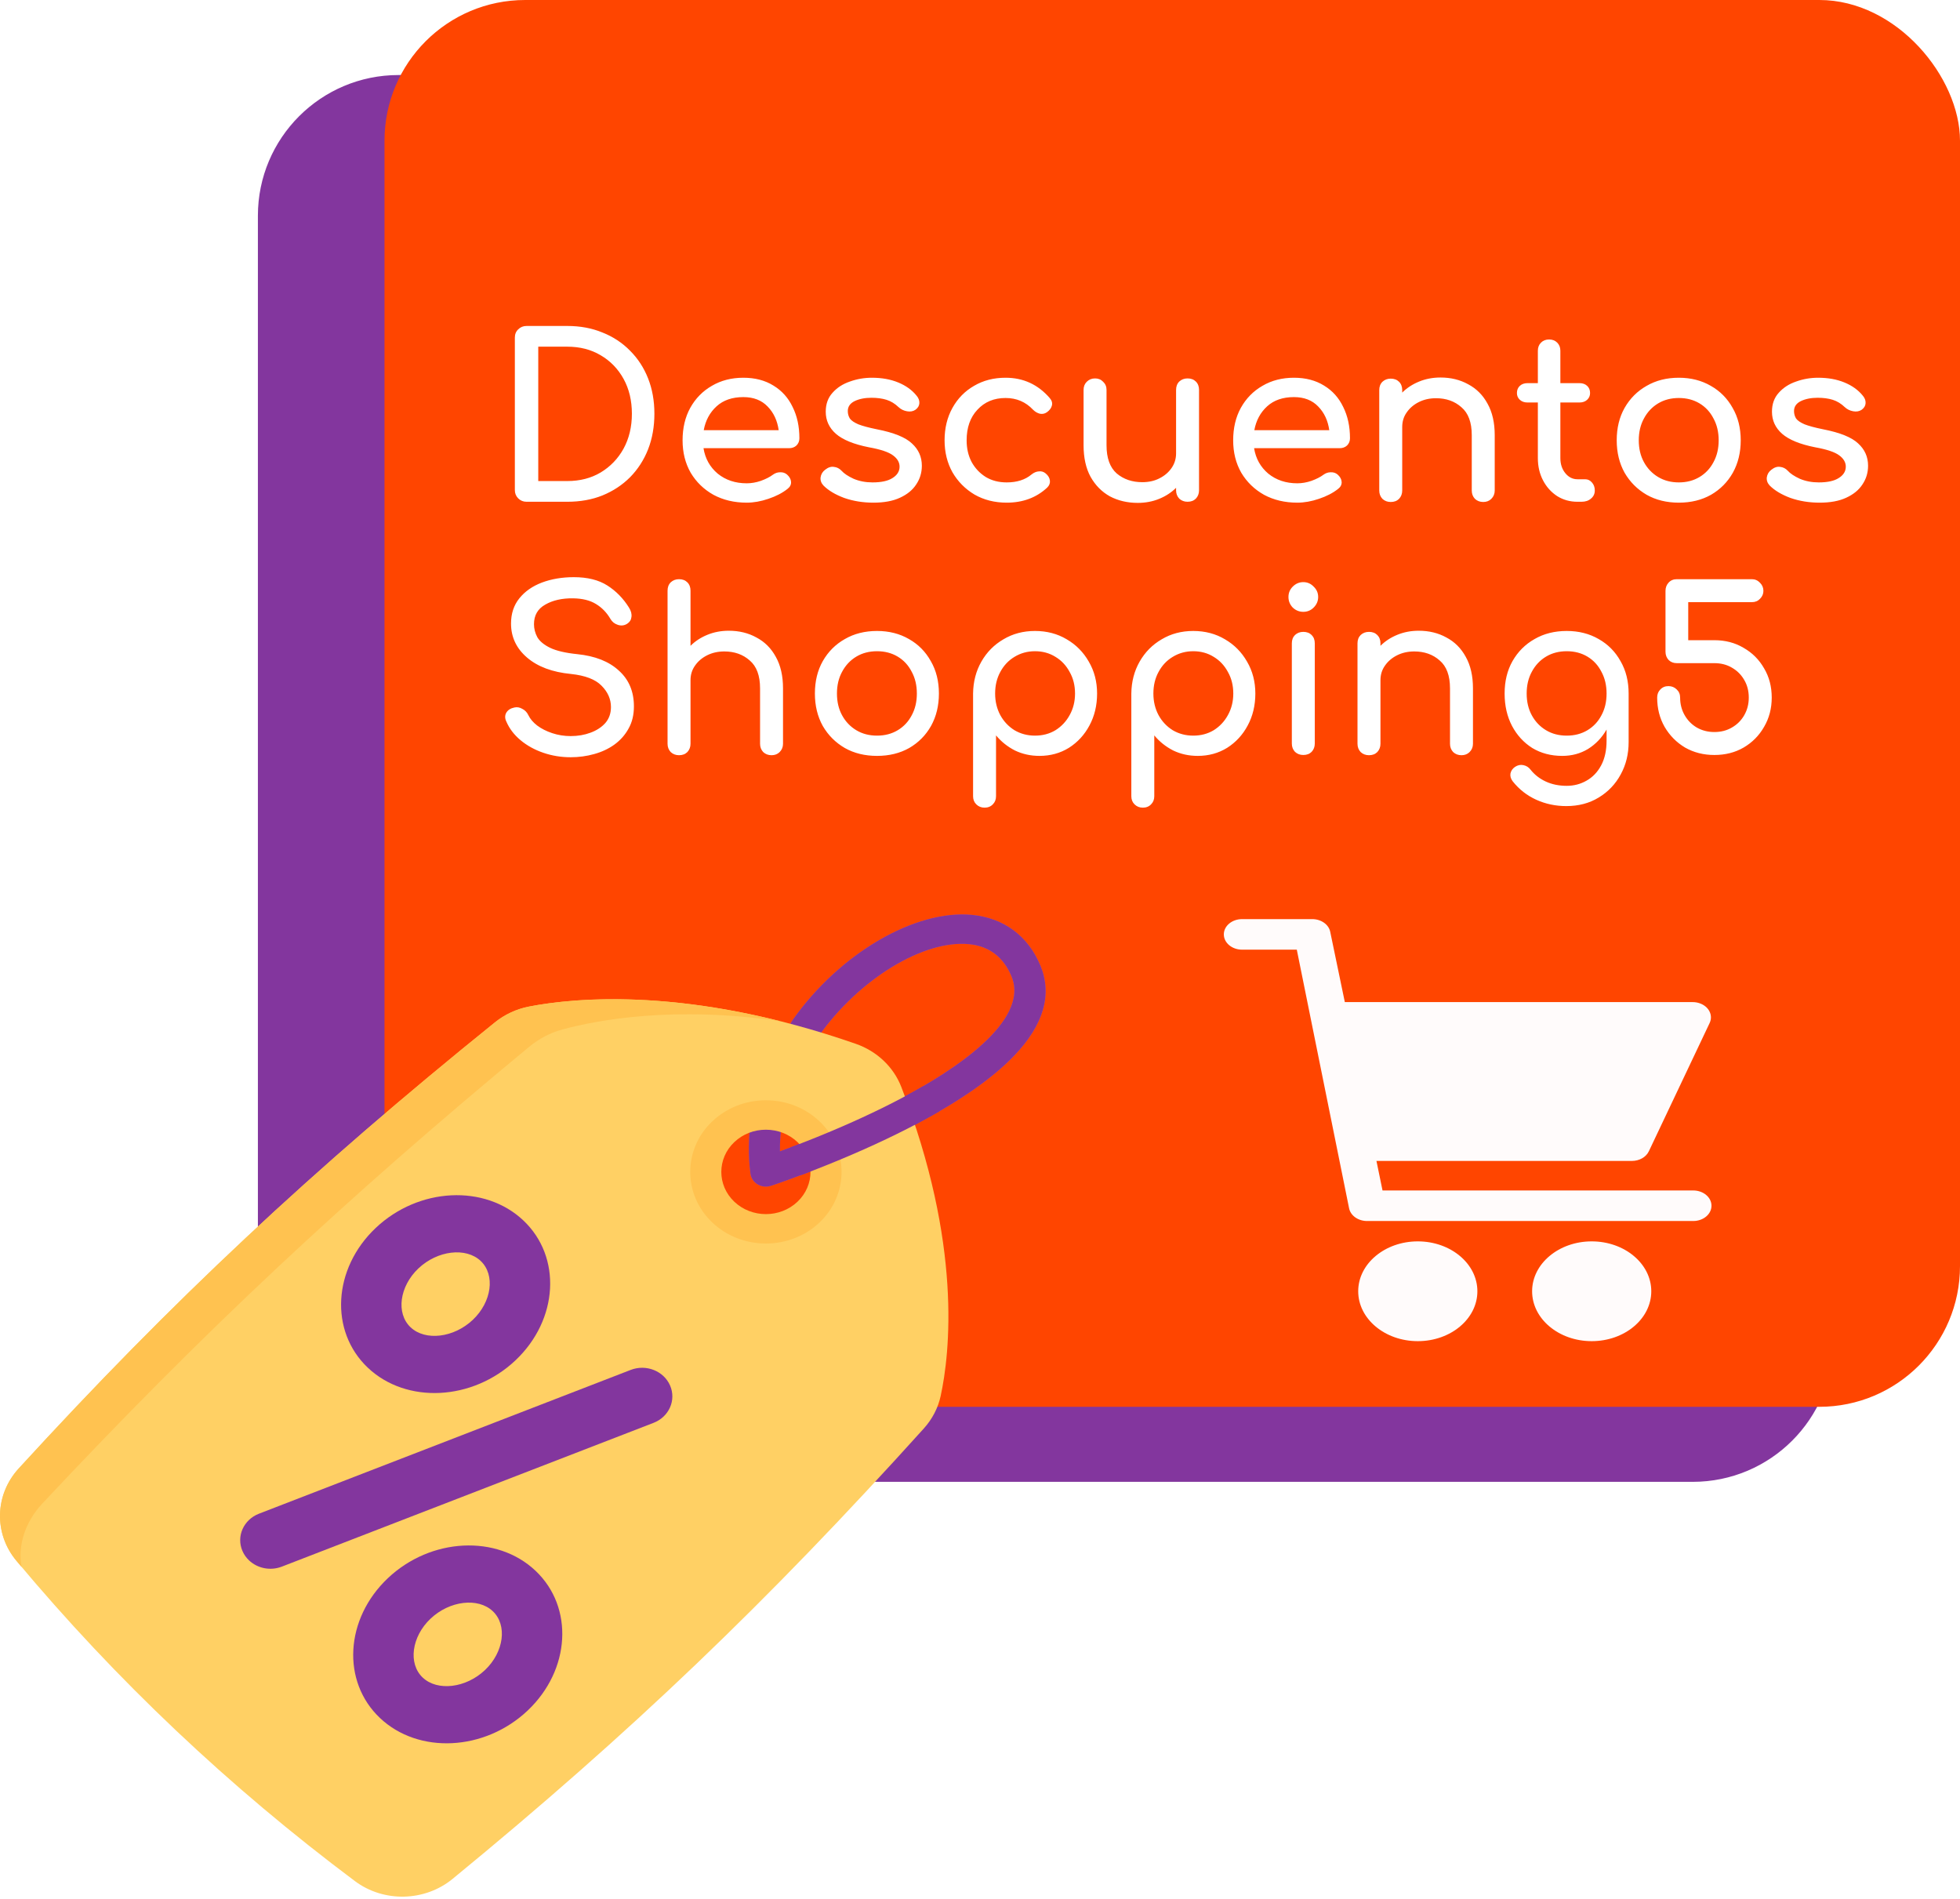 <svg width="418" height="405" viewBox="0 0 418 405" fill="none" xmlns="http://www.w3.org/2000/svg">
<rect x="55" y="16" width="336" height="300" rx="30" fill="#83369E"/>
<rect x="82" width="336" height="300" rx="30" fill="#FF4500"/>
<path d="M112.296 107C111.592 107 111 106.76 110.52 106.28C110.04 105.8 109.8 105.208 109.8 104.504V72.008C109.8 71.272 110.04 70.68 110.52 70.232C111 69.752 111.592 69.512 112.296 69.512H120.984C123.736 69.512 126.232 69.976 128.472 70.904C130.744 71.8 132.712 73.096 134.376 74.792C136.04 76.456 137.32 78.424 138.216 80.696C139.112 82.968 139.56 85.48 139.56 88.232C139.56 90.984 139.112 93.512 138.216 95.816C137.32 98.088 136.04 100.072 134.376 101.768C132.712 103.432 130.744 104.728 128.472 105.656C126.232 106.552 123.736 107 120.984 107H112.296ZM114.792 102.584H120.984C123.672 102.584 126.04 101.976 128.088 100.76C130.168 99.512 131.8 97.816 132.984 95.672C134.168 93.496 134.76 91.016 134.76 88.232C134.76 85.416 134.168 82.936 132.984 80.792C131.8 78.648 130.168 76.968 128.088 75.752C126.04 74.536 123.672 73.928 120.984 73.928H114.792V102.584ZM159.25 107.192C156.594 107.192 154.226 106.632 152.146 105.512C150.098 104.36 148.482 102.792 147.298 100.808C146.146 98.792 145.57 96.488 145.57 93.896C145.57 91.272 146.114 88.968 147.202 86.984C148.322 84.968 149.858 83.4 151.81 82.28C153.762 81.128 156.002 80.552 158.53 80.552C161.026 80.552 163.17 81.112 164.962 82.232C166.754 83.32 168.114 84.84 169.042 86.792C170.002 88.712 170.482 90.936 170.482 93.464C170.482 94.072 170.274 94.584 169.858 95C169.442 95.384 168.914 95.576 168.274 95.576H150.034C150.386 97.784 151.394 99.592 153.058 101C154.754 102.376 156.818 103.064 159.25 103.064C160.242 103.064 161.25 102.888 162.274 102.536C163.33 102.152 164.178 101.72 164.818 101.24C165.298 100.888 165.81 100.712 166.354 100.712C166.93 100.68 167.426 100.84 167.842 101.192C168.386 101.672 168.674 102.2 168.706 102.776C168.738 103.352 168.482 103.848 167.938 104.264C166.85 105.128 165.49 105.832 163.858 106.376C162.258 106.92 160.722 107.192 159.25 107.192ZM158.53 84.68C156.162 84.68 154.258 85.336 152.818 86.648C151.378 87.96 150.466 89.656 150.082 91.736H166.066C165.778 89.688 164.994 88.008 163.714 86.696C162.434 85.352 160.706 84.68 158.53 84.68ZM186.278 107.192C184.038 107.192 181.958 106.856 180.038 106.184C178.15 105.48 176.678 104.6 175.622 103.544C175.142 103.032 174.934 102.456 174.998 101.816C175.094 101.144 175.414 100.6 175.958 100.184C176.598 99.672 177.222 99.464 177.83 99.56C178.47 99.624 179.014 99.896 179.462 100.376C180.006 100.984 180.87 101.56 182.054 102.104C183.27 102.616 184.614 102.872 186.086 102.872C187.942 102.872 189.35 102.568 190.31 101.96C191.302 101.352 191.814 100.568 191.846 99.608C191.878 98.648 191.414 97.816 190.454 97.112C189.526 96.408 187.814 95.832 185.318 95.384C182.086 94.744 179.734 93.784 178.262 92.504C176.822 91.224 176.102 89.656 176.102 87.8C176.102 86.168 176.582 84.824 177.542 83.768C178.502 82.68 179.734 81.88 181.238 81.368C182.742 80.824 184.31 80.552 185.942 80.552C188.054 80.552 189.926 80.888 191.558 81.56C193.19 82.232 194.486 83.16 195.446 84.344C195.894 84.856 196.102 85.4 196.07 85.976C196.038 86.52 195.766 86.984 195.254 87.368C194.742 87.72 194.134 87.832 193.43 87.704C192.726 87.576 192.134 87.288 191.654 86.84C190.854 86.072 189.99 85.544 189.062 85.256C188.134 84.968 187.062 84.824 185.846 84.824C184.438 84.824 183.238 85.064 182.246 85.544C181.286 86.024 180.806 86.728 180.806 87.656C180.806 88.232 180.95 88.76 181.238 89.24C181.558 89.688 182.166 90.104 183.062 90.488C183.958 90.84 185.27 91.192 186.998 91.544C190.614 92.248 193.11 93.256 194.486 94.568C195.894 95.848 196.598 97.432 196.598 99.32C196.598 100.792 196.198 102.12 195.398 103.304C194.63 104.488 193.478 105.432 191.942 106.136C190.438 106.84 188.55 107.192 186.278 107.192ZM214.693 107.192C212.133 107.192 209.845 106.616 207.829 105.464C205.845 104.28 204.277 102.696 203.125 100.712C202.005 98.696 201.445 96.424 201.445 93.896C201.445 91.304 202.005 89 203.125 86.984C204.245 84.968 205.781 83.4 207.733 82.28C209.685 81.128 211.925 80.552 214.453 80.552C218.229 80.552 221.365 81.992 223.861 84.872C224.309 85.384 224.469 85.912 224.341 86.456C224.213 87 223.861 87.48 223.285 87.896C222.837 88.216 222.341 88.328 221.797 88.232C221.253 88.104 220.757 87.816 220.309 87.368C218.741 85.704 216.789 84.872 214.453 84.872C211.989 84.872 209.989 85.704 208.453 87.368C206.917 89 206.149 91.176 206.149 93.896C206.149 95.624 206.501 97.16 207.205 98.504C207.941 99.848 208.949 100.92 210.229 101.72C211.509 102.488 212.997 102.872 214.693 102.872C216.869 102.872 218.629 102.312 219.973 101.192C220.485 100.776 221.013 100.552 221.557 100.52C222.101 100.456 222.581 100.6 222.997 100.952C223.541 101.4 223.845 101.912 223.909 102.488C223.973 103.032 223.781 103.528 223.333 103.976C221.029 106.12 218.149 107.192 214.693 107.192ZM242.657 107.24C240.449 107.24 238.465 106.776 236.705 105.848C234.977 104.888 233.601 103.496 232.577 101.672C231.585 99.848 231.089 97.608 231.089 94.952V83.144C231.089 82.44 231.313 81.864 231.761 81.416C232.241 80.936 232.833 80.696 233.537 80.696C234.241 80.696 234.817 80.936 235.265 81.416C235.745 81.864 235.985 82.44 235.985 83.144V94.952C235.985 97.672 236.705 99.672 238.145 100.952C239.617 102.2 241.441 102.824 243.617 102.824C244.993 102.824 246.209 102.552 247.265 102.008C248.353 101.464 249.217 100.728 249.857 99.8C250.497 98.872 250.817 97.832 250.817 96.68V83.144C250.817 82.408 251.041 81.816 251.489 81.368C251.969 80.92 252.561 80.696 253.265 80.696C254.001 80.696 254.593 80.92 255.041 81.368C255.489 81.816 255.713 82.408 255.713 83.144V104.552C255.713 105.256 255.489 105.848 255.041 106.328C254.593 106.776 254.001 107 253.265 107C252.561 107 251.969 106.776 251.489 106.328C251.041 105.848 250.817 105.256 250.817 104.552V104.024C249.825 105.016 248.625 105.8 247.217 106.376C245.809 106.952 244.289 107.24 242.657 107.24ZM276.672 107.192C274.016 107.192 271.648 106.632 269.568 105.512C267.52 104.36 265.904 102.792 264.72 100.808C263.568 98.792 262.992 96.488 262.992 93.896C262.992 91.272 263.536 88.968 264.624 86.984C265.744 84.968 267.28 83.4 269.232 82.28C271.184 81.128 273.424 80.552 275.952 80.552C278.448 80.552 280.592 81.112 282.384 82.232C284.176 83.32 285.536 84.84 286.464 86.792C287.424 88.712 287.904 90.936 287.904 93.464C287.904 94.072 287.696 94.584 287.28 95C286.864 95.384 286.336 95.576 285.696 95.576H267.456C267.808 97.784 268.816 99.592 270.48 101C272.176 102.376 274.24 103.064 276.672 103.064C277.664 103.064 278.672 102.888 279.696 102.536C280.752 102.152 281.6 101.72 282.24 101.24C282.72 100.888 283.232 100.712 283.776 100.712C284.352 100.68 284.848 100.84 285.264 101.192C285.808 101.672 286.096 102.2 286.128 102.776C286.16 103.352 285.904 103.848 285.36 104.264C284.272 105.128 282.912 105.832 281.28 106.376C279.68 106.92 278.144 107.192 276.672 107.192ZM275.952 84.68C273.584 84.68 271.68 85.336 270.24 86.648C268.8 87.96 267.888 89.656 267.504 91.736H283.488C283.2 89.688 282.416 88.008 281.136 86.696C279.856 85.352 278.128 84.68 275.952 84.68ZM296.596 107.048C295.892 107.048 295.3 106.824 294.82 106.376C294.372 105.896 294.148 105.304 294.148 104.6V83.192C294.148 82.456 294.372 81.864 294.82 81.416C295.3 80.968 295.892 80.744 296.596 80.744C297.332 80.744 297.924 80.968 298.372 81.416C298.82 81.864 299.044 82.456 299.044 83.192V83.72C300.036 82.728 301.236 81.944 302.644 81.368C304.052 80.792 305.572 80.504 307.204 80.504C309.412 80.504 311.38 80.984 313.108 81.944C314.868 82.872 316.244 84.248 317.236 86.072C318.26 87.896 318.772 90.136 318.772 92.792V104.6C318.772 105.304 318.532 105.896 318.052 106.376C317.604 106.824 317.028 107.048 316.324 107.048C315.62 107.048 315.028 106.824 314.548 106.376C314.1 105.896 313.876 105.304 313.876 104.6V92.792C313.876 90.072 313.14 88.088 311.668 86.84C310.228 85.56 308.42 84.92 306.244 84.92C304.9 84.92 303.684 85.192 302.596 85.736C301.508 86.28 300.644 87.016 300.004 87.944C299.364 88.84 299.044 89.88 299.044 91.064V104.6C299.044 105.304 298.82 105.896 298.372 106.376C297.924 106.824 297.332 107.048 296.596 107.048ZM336.419 107C334.819 107 333.379 106.6 332.099 105.8C330.819 104.968 329.811 103.848 329.075 102.44C328.339 101.032 327.971 99.448 327.971 97.688V85.832H325.763C325.091 85.832 324.547 85.64 324.131 85.256C323.715 84.872 323.507 84.392 323.507 83.816C323.507 83.176 323.715 82.664 324.131 82.28C324.547 81.896 325.091 81.704 325.763 81.704H327.971V74.792C327.971 74.088 328.195 73.512 328.643 73.064C329.091 72.616 329.667 72.392 330.371 72.392C331.075 72.392 331.651 72.616 332.099 73.064C332.547 73.512 332.771 74.088 332.771 74.792V81.704H336.851C337.523 81.704 338.067 81.896 338.483 82.28C338.899 82.664 339.107 83.176 339.107 83.816C339.107 84.392 338.899 84.872 338.483 85.256C338.067 85.64 337.523 85.832 336.851 85.832H332.771V97.688C332.771 98.968 333.123 100.04 333.827 100.904C334.531 101.768 335.395 102.2 336.419 102.2H338.051C338.627 102.2 339.107 102.424 339.491 102.872C339.907 103.32 340.115 103.896 340.115 104.6C340.115 105.304 339.843 105.88 339.299 106.328C338.787 106.776 338.115 107 337.283 107H336.419ZM358.037 107.192C355.445 107.192 353.157 106.632 351.173 105.512C349.189 104.36 347.621 102.792 346.469 100.808C345.349 98.792 344.789 96.488 344.789 93.896C344.789 91.272 345.349 88.968 346.469 86.984C347.621 84.968 349.189 83.4 351.173 82.28C353.157 81.128 355.445 80.552 358.037 80.552C360.597 80.552 362.869 81.128 364.853 82.28C366.837 83.4 368.389 84.968 369.509 86.984C370.661 88.968 371.237 91.272 371.237 93.896C371.237 96.488 370.677 98.792 369.557 100.808C368.437 102.792 366.885 104.36 364.901 105.512C362.917 106.632 360.629 107.192 358.037 107.192ZM358.037 102.872C359.701 102.872 361.173 102.488 362.453 101.72C363.733 100.952 364.725 99.896 365.429 98.552C366.165 97.208 366.533 95.656 366.533 93.896C366.533 92.136 366.165 90.584 365.429 89.24C364.725 87.864 363.733 86.792 362.453 86.024C361.173 85.256 359.701 84.872 358.037 84.872C356.373 84.872 354.901 85.256 353.621 86.024C352.341 86.792 351.333 87.864 350.597 89.24C349.861 90.584 349.493 92.136 349.493 93.896C349.493 95.656 349.861 97.208 350.597 98.552C351.333 99.896 352.341 100.952 353.621 101.72C354.901 102.488 356.373 102.872 358.037 102.872ZM388.075 107.192C385.835 107.192 383.755 106.856 381.835 106.184C379.947 105.48 378.475 104.6 377.419 103.544C376.939 103.032 376.731 102.456 376.795 101.816C376.891 101.144 377.211 100.6 377.755 100.184C378.395 99.672 379.019 99.464 379.627 99.56C380.267 99.624 380.811 99.896 381.259 100.376C381.803 100.984 382.667 101.56 383.851 102.104C385.067 102.616 386.411 102.872 387.883 102.872C389.739 102.872 391.147 102.568 392.107 101.96C393.099 101.352 393.611 100.568 393.643 99.608C393.675 98.648 393.211 97.816 392.251 97.112C391.323 96.408 389.611 95.832 387.115 95.384C383.883 94.744 381.531 93.784 380.059 92.504C378.619 91.224 377.899 89.656 377.899 87.8C377.899 86.168 378.379 84.824 379.339 83.768C380.299 82.68 381.531 81.88 383.035 81.368C384.539 80.824 386.107 80.552 387.739 80.552C389.851 80.552 391.723 80.888 393.355 81.56C394.987 82.232 396.283 83.16 397.243 84.344C397.691 84.856 397.899 85.4 397.867 85.976C397.835 86.52 397.563 86.984 397.051 87.368C396.539 87.72 395.931 87.832 395.227 87.704C394.523 87.576 393.931 87.288 393.451 86.84C392.651 86.072 391.787 85.544 390.859 85.256C389.931 84.968 388.859 84.824 387.643 84.824C386.235 84.824 385.035 85.064 384.043 85.544C383.083 86.024 382.603 86.728 382.603 87.656C382.603 88.232 382.747 88.76 383.035 89.24C383.355 89.688 383.963 90.104 384.859 90.488C385.755 90.84 387.067 91.192 388.795 91.544C392.411 92.248 394.907 93.256 396.283 94.568C397.691 95.848 398.395 97.432 398.395 99.32C398.395 100.792 397.995 102.12 397.195 103.304C396.427 104.488 395.275 105.432 393.739 106.136C392.235 106.84 390.347 107.192 388.075 107.192ZM121.704 161.48C119.656 161.48 117.704 161.16 115.848 160.52C113.992 159.88 112.376 158.984 111 157.832C109.624 156.68 108.616 155.352 107.976 153.848C107.656 153.176 107.656 152.552 107.976 151.976C108.328 151.4 108.904 151.032 109.704 150.872C110.28 150.744 110.84 150.84 111.384 151.16C111.96 151.448 112.392 151.896 112.68 152.504C113.064 153.304 113.688 154.04 114.552 154.712C115.448 155.384 116.52 155.928 117.768 156.344C119.016 156.76 120.328 156.968 121.704 156.968C123.24 156.968 124.648 156.728 125.928 156.248C127.24 155.768 128.296 155.08 129.096 154.184C129.896 153.256 130.296 152.12 130.296 150.776C130.296 149.08 129.624 147.56 128.28 146.216C126.968 144.872 124.792 144.04 121.752 143.72C117.784 143.336 114.664 142.168 112.392 140.216C110.12 138.264 108.984 135.848 108.984 132.968C108.984 130.856 109.576 129.064 110.76 127.592C111.944 126.12 113.544 125 115.56 124.232C117.608 123.464 119.88 123.08 122.376 123.08C125.288 123.08 127.672 123.672 129.528 124.856C131.384 126.04 132.92 127.608 134.136 129.56C134.584 130.264 134.76 130.936 134.664 131.576C134.6 132.184 134.296 132.664 133.752 133.016C133.144 133.4 132.488 133.48 131.784 133.256C131.08 133.032 130.552 132.616 130.2 132.008C129.4 130.632 128.36 129.56 127.08 128.792C125.832 128.024 124.216 127.624 122.232 127.592C119.864 127.56 117.88 128.008 116.28 128.936C114.68 129.832 113.88 131.224 113.88 133.112C113.88 134.072 114.12 135 114.6 135.896C115.112 136.76 116.024 137.512 117.336 138.152C118.68 138.792 120.6 139.24 123.096 139.496C126.904 139.88 129.864 141.048 131.976 143C134.12 144.92 135.192 147.464 135.192 150.632C135.192 152.456 134.808 154.04 134.04 155.384C133.304 156.728 132.296 157.864 131.016 158.792C129.768 159.688 128.328 160.36 126.696 160.808C125.096 161.256 123.432 161.48 121.704 161.48ZM144.815 161.048C144.111 161.048 143.519 160.824 143.039 160.376C142.591 159.896 142.367 159.304 142.367 158.6V137.192C142.367 136.456 142.591 135.864 143.039 135.416C143.519 134.968 144.111 134.744 144.815 134.744C145.551 134.744 146.143 134.968 146.591 135.416C147.039 135.864 147.263 136.456 147.263 137.192V137.72C148.255 136.728 149.455 135.944 150.863 135.368C152.271 134.792 153.791 134.504 155.423 134.504C157.631 134.504 159.599 134.984 161.327 135.944C163.087 136.872 164.463 138.248 165.455 140.072C166.479 141.896 166.991 144.136 166.991 146.792V158.6C166.991 159.304 166.751 159.896 166.271 160.376C165.823 160.824 165.247 161.048 164.543 161.048C163.839 161.048 163.247 160.824 162.767 160.376C162.319 159.896 162.095 159.304 162.095 158.6V146.792C162.095 144.072 161.359 142.088 159.887 140.84C158.447 139.56 156.639 138.92 154.463 138.92C153.119 138.92 151.903 139.192 150.815 139.736C149.727 140.28 148.863 141.016 148.223 141.944C147.583 142.84 147.263 143.88 147.263 145.064V158.6C147.263 159.304 147.039 159.896 146.591 160.376C146.143 160.824 145.551 161.048 144.815 161.048ZM144.815 151.448C144.111 151.448 143.519 151.224 143.039 150.776C142.591 150.296 142.367 149.704 142.367 149V125.96C142.367 125.224 142.591 124.632 143.039 124.184C143.519 123.736 144.111 123.512 144.815 123.512C145.551 123.512 146.143 123.736 146.591 124.184C147.039 124.632 147.263 125.224 147.263 125.96V149C147.263 149.704 147.039 150.296 146.591 150.776C146.143 151.224 145.551 151.448 144.815 151.448ZM187.037 161.192C184.445 161.192 182.157 160.632 180.173 159.512C178.189 158.36 176.621 156.792 175.469 154.808C174.349 152.792 173.789 150.488 173.789 147.896C173.789 145.272 174.349 142.968 175.469 140.984C176.621 138.968 178.189 137.4 180.173 136.28C182.157 135.128 184.445 134.552 187.037 134.552C189.597 134.552 191.869 135.128 193.853 136.28C195.837 137.4 197.389 138.968 198.509 140.984C199.661 142.968 200.237 145.272 200.237 147.896C200.237 150.488 199.677 152.792 198.557 154.808C197.437 156.792 195.885 158.36 193.901 159.512C191.917 160.632 189.629 161.192 187.037 161.192ZM187.037 156.872C188.701 156.872 190.173 156.488 191.453 155.72C192.733 154.952 193.725 153.896 194.429 152.552C195.165 151.208 195.533 149.656 195.533 147.896C195.533 146.136 195.165 144.584 194.429 143.24C193.725 141.864 192.733 140.792 191.453 140.024C190.173 139.256 188.701 138.872 187.037 138.872C185.373 138.872 183.901 139.256 182.621 140.024C181.341 140.792 180.333 141.864 179.597 143.24C178.861 144.584 178.493 146.136 178.493 147.896C178.493 149.656 178.861 151.208 179.597 152.552C180.333 153.896 181.341 154.952 182.621 155.72C183.901 156.488 185.373 156.872 187.037 156.872ZM209.971 172.232C209.267 172.232 208.675 171.992 208.195 171.512C207.747 171.064 207.523 170.488 207.523 169.784V147.896C207.555 145.368 208.147 143.096 209.299 141.08C210.451 139.064 212.019 137.48 214.003 136.328C215.987 135.144 218.227 134.552 220.723 134.552C223.251 134.552 225.507 135.144 227.491 136.328C229.475 137.48 231.043 139.064 232.195 141.08C233.379 143.096 233.971 145.368 233.971 147.896C233.971 150.424 233.427 152.696 232.339 154.712C231.283 156.696 229.827 158.28 227.971 159.464C226.115 160.616 224.019 161.192 221.683 161.192C219.795 161.192 218.051 160.808 216.451 160.04C214.883 159.24 213.539 158.168 212.419 156.824V169.784C212.419 170.488 212.195 171.064 211.747 171.512C211.299 171.992 210.707 172.232 209.971 172.232ZM220.723 156.872C222.355 156.872 223.811 156.488 225.091 155.72C226.371 154.92 227.379 153.848 228.115 152.504C228.883 151.128 229.267 149.592 229.267 147.896C229.267 146.168 228.883 144.632 228.115 143.288C227.379 141.912 226.371 140.84 225.091 140.072C223.811 139.272 222.355 138.872 220.723 138.872C219.123 138.872 217.667 139.272 216.355 140.072C215.075 140.84 214.067 141.912 213.331 143.288C212.595 144.632 212.227 146.168 212.227 147.896C212.227 149.592 212.595 151.128 213.331 152.504C214.067 153.848 215.075 154.92 216.355 155.72C217.667 156.488 219.123 156.872 220.723 156.872ZM243.721 172.232C243.017 172.232 242.425 171.992 241.945 171.512C241.497 171.064 241.273 170.488 241.273 169.784V147.896C241.305 145.368 241.897 143.096 243.049 141.08C244.201 139.064 245.769 137.48 247.753 136.328C249.737 135.144 251.977 134.552 254.473 134.552C257.001 134.552 259.257 135.144 261.241 136.328C263.225 137.48 264.793 139.064 265.945 141.08C267.129 143.096 267.721 145.368 267.721 147.896C267.721 150.424 267.177 152.696 266.089 154.712C265.033 156.696 263.577 158.28 261.721 159.464C259.865 160.616 257.769 161.192 255.433 161.192C253.545 161.192 251.801 160.808 250.201 160.04C248.633 159.24 247.289 158.168 246.169 156.824V169.784C246.169 170.488 245.945 171.064 245.497 171.512C245.049 171.992 244.457 172.232 243.721 172.232ZM254.473 156.872C256.105 156.872 257.561 156.488 258.841 155.72C260.121 154.92 261.129 153.848 261.865 152.504C262.633 151.128 263.017 149.592 263.017 147.896C263.017 146.168 262.633 144.632 261.865 143.288C261.129 141.912 260.121 140.84 258.841 140.072C257.561 139.272 256.105 138.872 254.473 138.872C252.873 138.872 251.417 139.272 250.105 140.072C248.825 140.84 247.817 141.912 247.081 143.288C246.345 144.632 245.977 146.168 245.977 147.896C245.977 149.592 246.345 151.128 247.081 152.504C247.817 153.848 248.825 154.92 250.105 155.72C251.417 156.488 252.873 156.872 254.473 156.872ZM277.951 161C277.247 161 276.655 160.776 276.175 160.328C275.727 159.848 275.503 159.256 275.503 158.552V137.192C275.503 136.456 275.727 135.864 276.175 135.416C276.655 134.968 277.247 134.744 277.951 134.744C278.687 134.744 279.279 134.968 279.727 135.416C280.175 135.864 280.399 136.456 280.399 137.192V158.552C280.399 159.256 280.175 159.848 279.727 160.328C279.279 160.776 278.687 161 277.951 161ZM277.951 130.472C277.087 130.472 276.335 130.168 275.695 129.56C275.087 128.92 274.783 128.168 274.783 127.304C274.783 126.44 275.087 125.704 275.695 125.096C276.335 124.456 277.087 124.136 277.951 124.136C278.815 124.136 279.551 124.456 280.159 125.096C280.799 125.704 281.119 126.44 281.119 127.304C281.119 128.168 280.799 128.92 280.159 129.56C279.551 130.168 278.815 130.472 277.951 130.472ZM291.956 161.048C291.252 161.048 290.66 160.824 290.18 160.376C289.732 159.896 289.508 159.304 289.508 158.6V137.192C289.508 136.456 289.732 135.864 290.18 135.416C290.66 134.968 291.252 134.744 291.956 134.744C292.692 134.744 293.284 134.968 293.732 135.416C294.18 135.864 294.404 136.456 294.404 137.192V137.72C295.396 136.728 296.596 135.944 298.004 135.368C299.412 134.792 300.932 134.504 302.564 134.504C304.772 134.504 306.74 134.984 308.468 135.944C310.228 136.872 311.604 138.248 312.596 140.072C313.62 141.896 314.132 144.136 314.132 146.792V158.6C314.132 159.304 313.892 159.896 313.411 160.376C312.964 160.824 312.388 161.048 311.684 161.048C310.98 161.048 310.388 160.824 309.908 160.376C309.46 159.896 309.236 159.304 309.236 158.6V146.792C309.236 144.072 308.5 142.088 307.028 140.84C305.588 139.56 303.78 138.92 301.604 138.92C300.26 138.92 299.044 139.192 297.956 139.736C296.868 140.28 296.004 141.016 295.364 141.944C294.724 142.84 294.404 143.88 294.404 145.064V158.6C294.404 159.304 294.18 159.896 293.732 160.376C293.284 160.824 292.692 161.048 291.956 161.048ZM333.17 161.192C330.77 161.192 328.642 160.632 326.786 159.512C324.962 158.36 323.522 156.792 322.466 154.808C321.41 152.792 320.882 150.488 320.882 147.896C320.882 145.272 321.442 142.968 322.562 140.984C323.714 138.968 325.282 137.4 327.266 136.28C329.25 135.128 331.538 134.552 334.13 134.552C336.69 134.552 338.962 135.128 340.946 136.28C342.93 137.4 344.482 138.968 345.602 140.984C346.754 142.968 347.33 145.272 347.33 147.896V158.264C347.33 160.792 346.77 163.08 345.65 165.128C344.53 167.208 342.962 168.856 340.946 170.072C338.962 171.288 336.658 171.896 334.034 171.896C331.762 171.896 329.634 171.448 327.65 170.552C325.666 169.656 323.986 168.344 322.61 166.616C322.194 166.072 322.034 165.512 322.13 164.936C322.258 164.36 322.578 163.896 323.09 163.544C323.666 163.16 324.258 163.032 324.866 163.16C325.506 163.288 326.018 163.608 326.402 164.12C327.266 165.208 328.354 166.056 329.666 166.664C330.978 167.272 332.466 167.576 334.13 167.576C335.666 167.576 337.074 167.208 338.354 166.472C339.666 165.736 340.706 164.648 341.474 163.208C342.242 161.768 342.626 160.008 342.626 157.928V155.576C341.634 157.304 340.322 158.68 338.69 159.704C337.058 160.696 335.218 161.192 333.17 161.192ZM334.13 156.872C335.794 156.872 337.266 156.488 338.546 155.72C339.826 154.952 340.818 153.896 341.522 152.552C342.258 151.208 342.626 149.656 342.626 147.896C342.626 146.136 342.258 144.584 341.522 143.24C340.818 141.864 339.826 140.792 338.546 140.024C337.266 139.256 335.794 138.872 334.13 138.872C332.466 138.872 330.994 139.256 329.714 140.024C328.434 140.792 327.426 141.864 326.69 143.24C325.954 144.584 325.586 146.136 325.586 147.896C325.586 149.656 325.954 151.208 326.69 152.552C327.426 153.896 328.434 154.952 329.714 155.72C330.994 156.488 332.466 156.872 334.13 156.872ZM365.609 161C363.305 161 361.225 160.472 359.369 159.416C357.545 158.328 356.089 156.856 355.001 155C353.945 153.144 353.417 151.064 353.417 148.76C353.417 148.056 353.641 147.48 354.089 147.032C354.537 146.552 355.113 146.312 355.817 146.312C356.521 146.312 357.113 146.552 357.593 147.032C358.073 147.48 358.313 148.056 358.313 148.76C358.313 150.136 358.633 151.384 359.273 152.504C359.913 153.624 360.777 154.504 361.865 155.144C362.985 155.784 364.233 156.104 365.609 156.104C367.017 156.104 368.265 155.784 369.353 155.144C370.473 154.504 371.353 153.624 371.993 152.504C372.633 151.384 372.953 150.136 372.953 148.76C372.953 147.352 372.633 146.104 371.993 145.016C371.353 143.896 370.473 143.016 369.353 142.376C368.265 141.736 367.017 141.416 365.609 141.416H357.593C356.889 141.416 356.313 141.192 355.865 140.744C355.417 140.264 355.193 139.672 355.193 138.968V126.008C355.193 125.304 355.417 124.712 355.865 124.232C356.313 123.752 356.889 123.512 357.593 123.512H373.625C374.297 123.512 374.873 123.768 375.353 124.28C375.833 124.76 376.073 125.336 376.073 126.008C376.073 126.648 375.833 127.208 375.353 127.688C374.905 128.168 374.329 128.408 373.625 128.408H360.041V136.52H365.609C367.945 136.52 370.025 137.064 371.849 138.152C373.705 139.208 375.161 140.664 376.217 142.52C377.305 144.344 377.849 146.424 377.849 148.76C377.849 151.064 377.305 153.144 376.217 155C375.161 156.856 373.705 158.328 371.849 159.416C370.025 160.472 367.945 161 365.609 161Z" fill="white"/>
<path d="M216.293 225.121C212.559 229.027 207.197 233.008 200.316 236.998C198.848 237.851 197.31 238.704 195.702 239.558C190.013 242.569 183.583 245.525 176.577 248.352C174.487 249.197 172.582 249.933 170.933 250.552C167.048 252.007 164.573 252.827 164.427 252.873C164.073 252.99 163.706 253.045 163.34 253.045C162.729 253.045 162.124 252.886 161.594 252.576C160.741 252.078 160.175 251.242 160.051 250.305C159.534 246.45 159.592 242.485 160.215 238.525C160.484 236.81 162.177 235.635 163.98 235.886C165.793 236.141 167.043 237.739 166.774 239.453C166.451 241.481 166.305 243.51 166.331 245.513C167.003 245.27 167.75 244.995 168.559 244.693C170.15 244.091 171.98 243.385 173.973 242.582C180.762 239.842 186.981 236.986 192.461 234.084C193.844 233.348 195.348 232.524 196.894 231.62C206.998 225.728 219.219 216.561 215.705 208.176C213.985 204.069 210.954 201.773 206.702 201.347C196.991 200.372 183.224 208.77 174.636 220.89L172.072 225.004C171.144 226.498 169.111 226.995 167.533 226.117C165.955 225.239 165.429 223.315 166.358 221.822L168.97 217.627C169 217.577 169.036 217.527 169.071 217.476C179.086 203.291 195.21 193.882 207.4 195.107C214.105 195.781 219.241 199.603 221.866 205.863C224.466 212.061 222.587 218.543 216.293 225.121V225.121Z" fill="#DB5C6E"/>
<path d="M163.339 253.046C162.729 253.046 162.122 252.887 161.591 252.575C160.742 252.076 160.176 251.241 160.05 250.303C159.534 246.447 159.589 242.484 160.214 238.525C160.485 236.811 162.177 235.632 163.982 235.886C165.793 236.142 167.041 237.738 166.771 239.451C166.451 241.481 166.305 243.508 166.334 245.513C168.341 244.783 170.974 243.791 173.976 242.581C180.763 239.844 186.982 236.985 192.46 234.083C202.88 228.559 219.757 217.848 215.705 208.176C213.985 204.071 210.955 201.772 206.703 201.345C196.99 200.371 183.223 208.768 174.634 220.888L172.073 225.005C171.143 226.498 169.112 226.995 167.534 226.117C165.957 225.239 165.431 223.316 166.359 221.823L168.97 217.628C169.001 217.577 169.035 217.526 169.07 217.476C179.086 203.29 195.211 193.881 207.403 195.107C214.106 195.78 219.243 199.6 221.868 205.864C224.465 212.062 222.589 218.541 216.293 225.121C211.761 229.859 204.832 234.715 195.7 239.556C190.015 242.568 183.58 245.527 176.575 248.351C169.576 251.175 164.634 252.805 164.427 252.873C164.073 252.989 163.705 253.046 163.339 253.046V253.046Z" fill="#83369E"/>
<path d="M197.033 304.605C198.816 302.624 200.055 300.25 200.609 297.703C202.571 288.66 205.265 265.341 192.209 231.768C190.556 227.514 187.008 224.157 182.512 222.593C147.03 210.239 122.383 212.789 112.829 214.648C110.135 215.168 107.625 216.341 105.535 218.032C66.441 249.583 36.886 277.232 4.004 313.133C-1.133 318.741 -1.355 327.023 3.509 332.843C24.762 358.264 48.822 381.029 75.689 401.139C81.841 405.741 90.592 405.531 96.519 400.67C134.465 369.56 163.683 341.593 197.033 304.605V304.605ZM154.269 258.491C149.26 253.752 149.26 246.065 154.269 241.326C159.279 236.586 167.402 236.586 172.411 241.326C177.421 246.066 177.42 253.752 172.411 258.492C167.402 263.231 159.278 263.231 154.269 258.491Z" fill="#FFD064"/>
<path d="M112.828 214.648C110.132 215.17 107.625 216.342 105.535 218.031C66.437 249.583 36.886 277.235 4.001 313.133C-1.135 318.74 -1.355 327.025 3.507 332.844C3.875 333.285 4.247 333.727 4.615 334.164C3.741 329.712 5.297 324.606 9.07 320.578C43.098 284.264 73.287 255.975 112.788 223.277C114.897 221.524 117.359 220.229 119.943 219.533C127.241 217.551 143.614 214.423 166.352 217.755C139.541 211.036 120.858 213.086 112.828 214.648V214.648Z" fill="#FFC250"/>
<path d="M53.111 332.747C52.523 332.191 52.04 331.517 51.706 330.743C50.359 327.626 51.938 324.066 55.233 322.792L134.507 292.131C137.801 290.857 141.562 292.35 142.91 295.468C144.257 298.585 142.678 302.145 139.383 303.419L60.109 334.08C57.632 335.038 54.891 334.432 53.111 332.747V332.747Z" fill="#83369E"/>
<path d="M78.448 291.664C70.225 283.885 70.978 270.514 80.126 261.859C89.273 253.203 103.404 252.491 111.627 260.271C119.849 268.051 119.096 281.421 109.949 290.077C100.802 298.732 86.67 299.444 78.448 291.664V291.664ZM102.512 268.894C99.37 265.921 93.291 266.648 89.239 270.482C85.186 274.316 84.418 280.068 87.561 283.041C90.704 286.015 96.782 285.288 100.834 281.454C104.887 277.619 105.655 271.868 102.512 268.894Z" fill="#83369E"/>
<path d="M81.032 366.358C72.81 358.579 73.563 345.208 82.71 336.553C91.857 327.897 105.989 327.185 114.211 334.965C122.433 342.745 121.68 356.115 112.533 364.771C103.386 373.426 89.254 374.138 81.032 366.358V366.358ZM105.097 343.588C101.955 340.614 95.876 341.341 91.824 345.176C87.771 349.01 87.003 354.761 90.146 357.735C93.288 360.708 99.367 359.981 103.42 356.147C107.472 352.313 108.24 346.561 105.097 343.588V343.588Z" fill="#83369E"/>
<path d="M163.34 265.178C159.206 265.178 155.072 263.689 151.924 260.711C145.63 254.755 145.63 245.065 151.924 239.109C154.974 236.224 159.028 234.635 163.34 234.635C167.652 234.635 171.706 236.224 174.755 239.109C181.05 245.065 181.05 254.755 174.755 260.711C171.608 263.689 167.474 265.178 163.34 265.178ZM163.34 240.908C160.799 240.908 158.41 241.844 156.613 243.545C152.903 247.055 152.903 252.766 156.613 256.275C160.323 259.786 166.358 259.785 170.067 256.275C173.777 252.765 173.777 247.054 170.067 243.545C168.27 241.844 165.881 240.908 163.34 240.908V240.908Z" fill="#FFC250"/>
<path d="M200.316 236.998C198.848 237.851 197.31 238.704 195.702 239.558C190.013 242.569 183.583 245.525 176.577 248.352C174.487 249.197 172.582 249.933 170.933 250.552C169.748 248.808 168.926 246.822 168.56 244.693C170.151 244.091 171.98 243.384 173.974 242.582C180.763 239.842 186.982 236.986 192.462 234.084C193.845 233.348 195.348 232.524 196.895 231.62C198.397 233.159 199.569 234.982 200.316 236.998V236.998Z" fill="#83369E"/>
<g filter="url(#filter0_d)">
<path d="M315.367 285C322.385 285 328.075 280.236 328.075 274.361C328.075 268.485 322.385 263.721 315.367 263.721C308.348 263.721 302.658 268.485 302.658 274.361C302.658 280.236 308.348 285 315.367 285Z" fill="#FFFBFB"/>
<path d="M352.454 263.721C345.435 263.721 339.746 268.485 339.746 274.361C339.746 280.236 345.435 285 352.454 285C359.472 285 365.162 280.236 365.162 274.361C365.162 268.485 359.472 263.721 352.454 263.721Z" fill="#FFFBFB"/>
<path d="M374.11 252.865H307.845L306.549 246.568H361.012C362.615 246.572 364.056 245.753 364.643 244.505L377.611 217.147C378.399 215.474 377.417 213.583 375.418 212.923C374.96 212.772 374.472 212.695 373.98 212.696H299.805L296.693 197.714C296.374 196.13 294.722 194.978 292.803 195H277.89C275.742 195 274 196.459 274 198.257C274 200.056 275.742 201.514 277.89 201.514H289.561L300.713 256.665C301.033 258.249 302.685 259.401 304.603 259.379H374.11C376.258 259.379 378 257.921 378 256.122C378 254.323 376.258 252.865 374.11 252.865Z" fill="#FFFBFB"/>
</g>
<defs>
<filter id="filter0_d" x="257" y="192" width="121" height="98" filterUnits="userSpaceOnUse" color-interpolation-filters="sRGB">
<feFlood flood-opacity="0" result="BackgroundImageFix"/>
<feColorMatrix in="SourceAlpha" type="matrix" values="0 0 0 0 0 0 0 0 0 0 0 0 0 0 0 0 0 0 127 0"/>
<feOffset dx="-13" dy="1"/>
<feGaussianBlur stdDeviation="2"/>
<feColorMatrix type="matrix" values="0 0 0 0 0 0 0 0 0 0 0 0 0 0 0 0 0 0 0.25 0"/>
<feBlend mode="normal" in2="BackgroundImageFix" result="effect1_dropShadow"/>
<feBlend mode="normal" in="SourceGraphic" in2="effect1_dropShadow" result="shape"/>
</filter>
</defs>
</svg>
